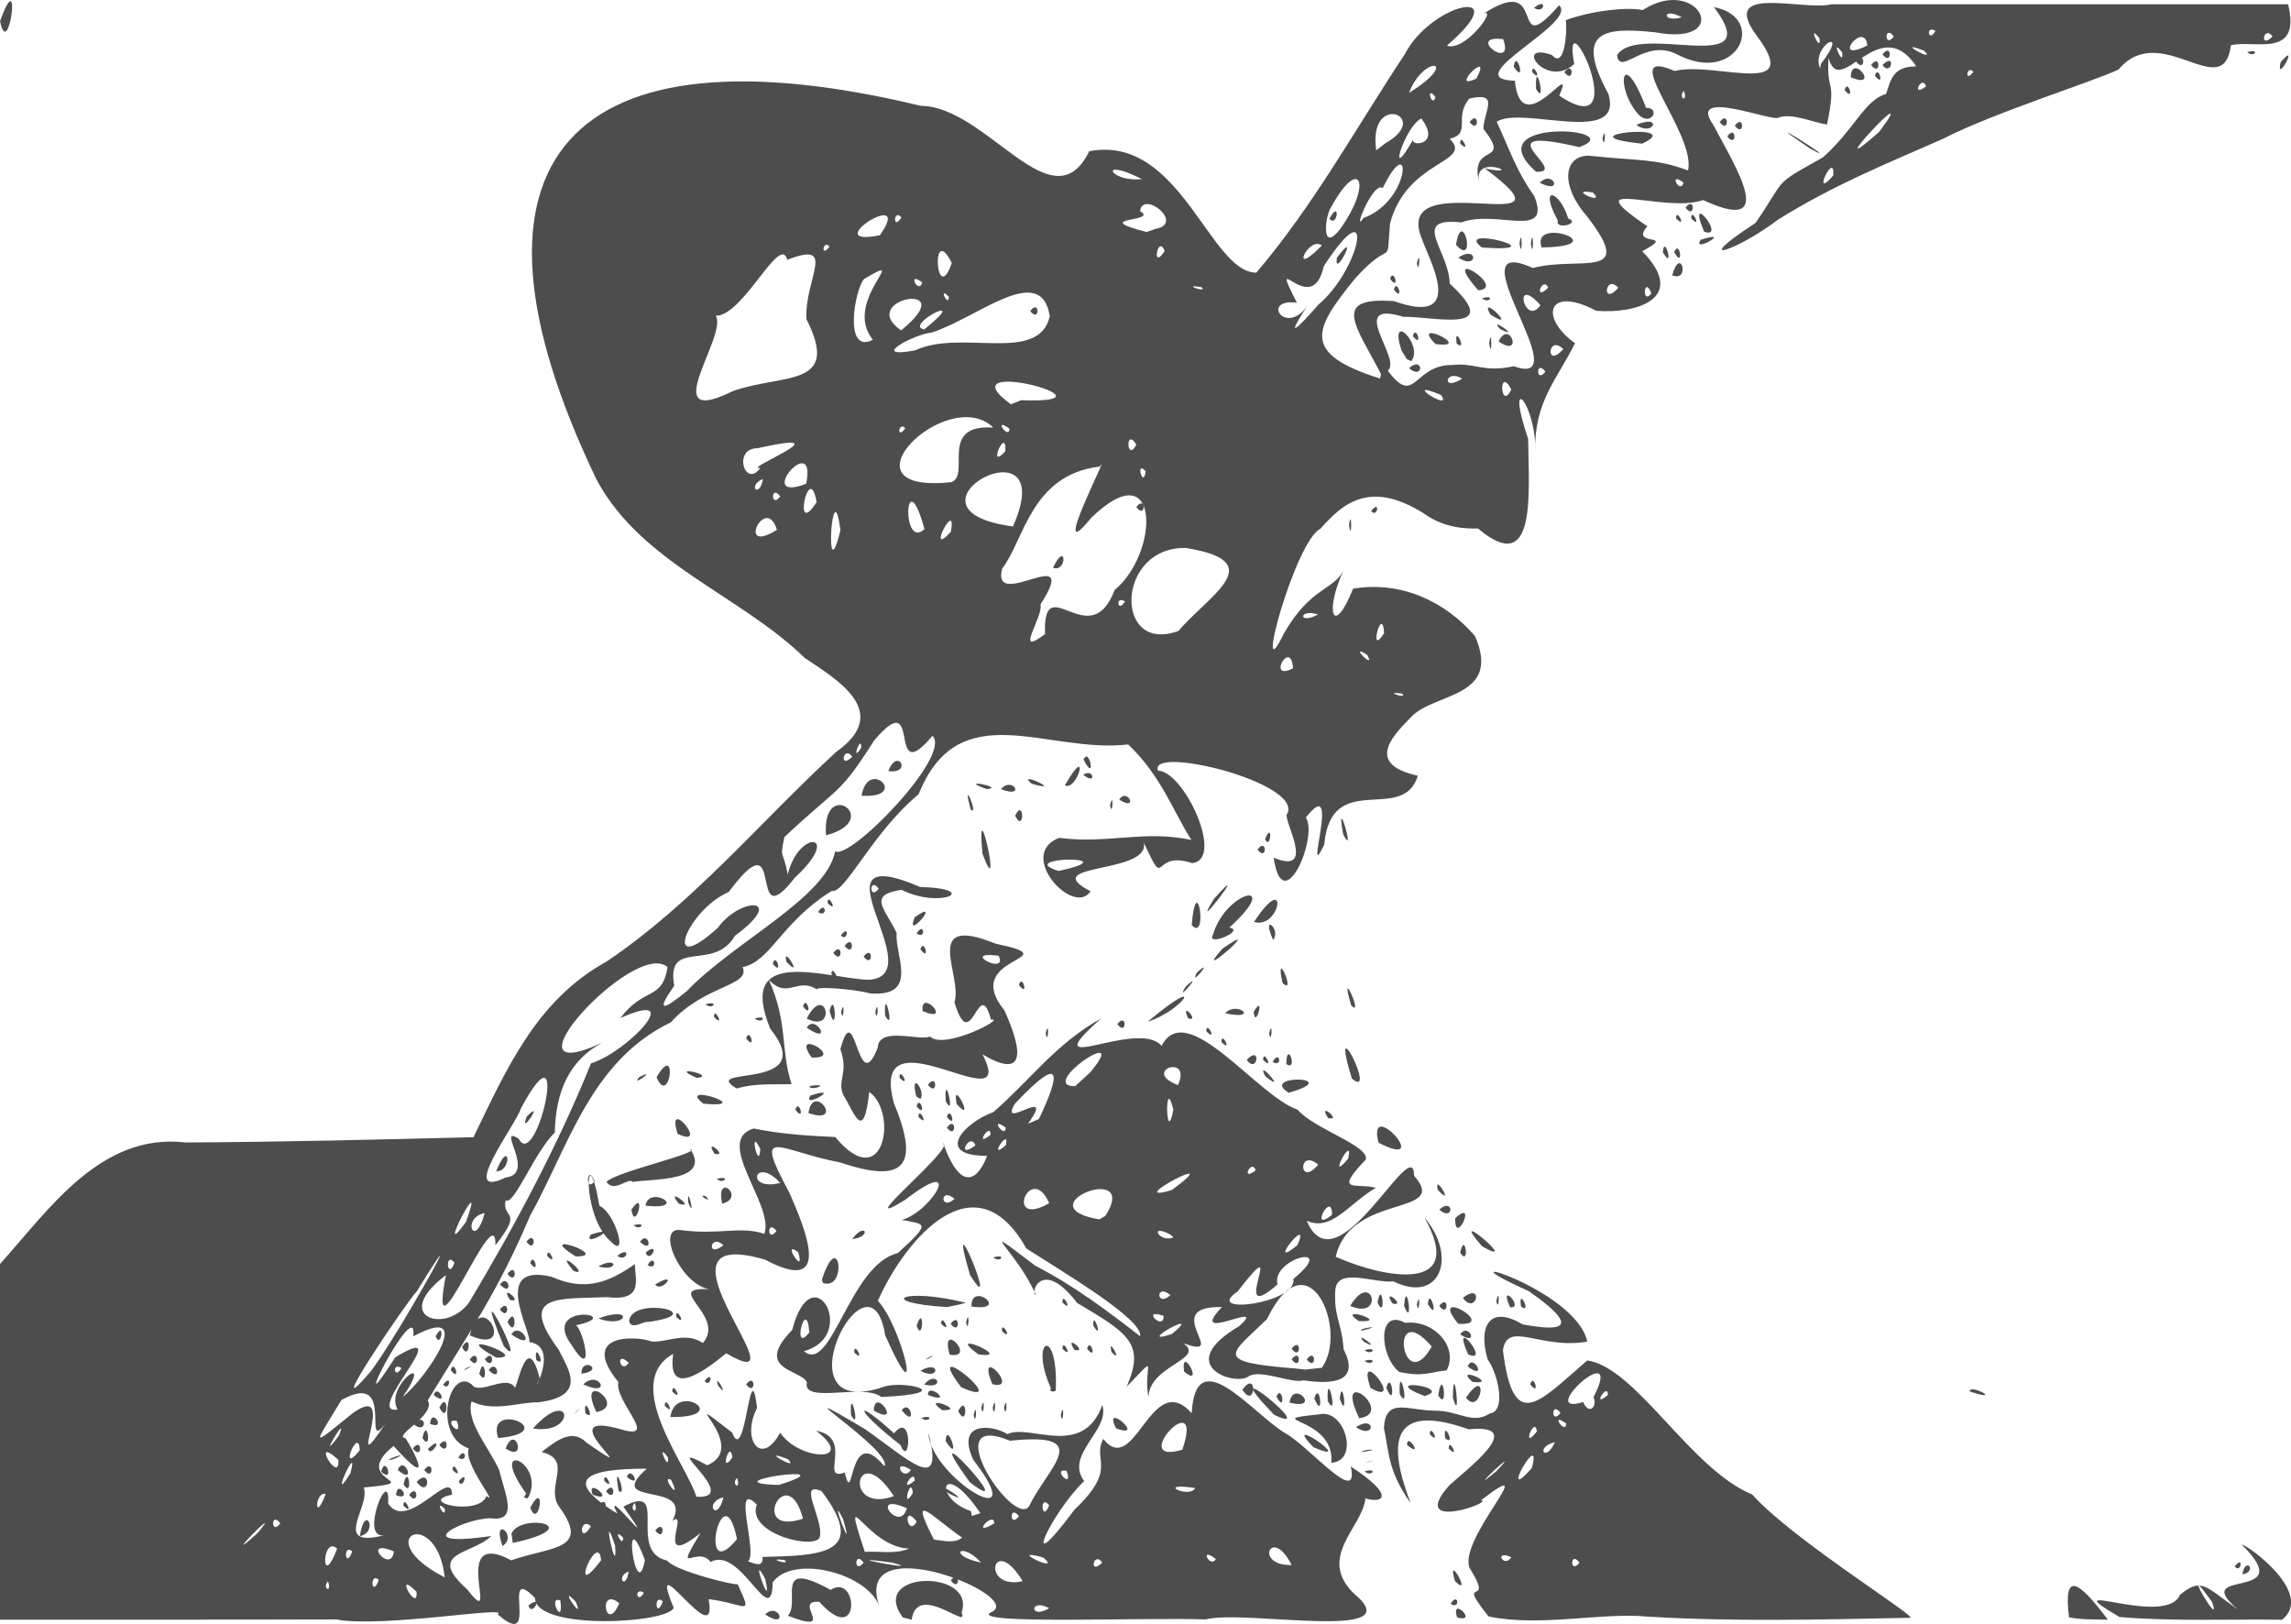 <svg xmlns="http://www.w3.org/2000/svg" viewBox="0 0 1019.4 722.54"><path d="M0 641.49v-79.125c21.67-23.996 44.653-58.442 82.441-54.061 42.755-.202 85.496-1.267 128.23-2.332 14.369-29.506 27.7-60.85 59.212-78.135 39.048-26.375 68.11-61.987 102.15-93.263 25.038-17.707.606-32.092-13.906-41.808-28.978-28.14-72.356-41.904-92.503-79.024-69.196-143.63-11.599-204.15 144.09-166.66 29.575.31 58.572 53.59 74.967 20.21 40.401-7.758 53.658 54.146 74.356 54.01 25.739-30.29 44.307-64.415 66.03-97.175C637.111.9 675.242-6.78 643.787 20.315c8.117 2.935 22.72-17.138 16.354-14.234 29.59-19.249 10.659 22.492 33.593-3.74 8.764 7.98-46.326 32.903-19.695 33.577 2.846 28.607 27.659-11.91 19.781 6.66 34.281 22.923.567-47.664 6.649-14.055-12.576 11.257-27.351-10.172-9.912-4.048 5.695 6.5 6.778-10.171 6.209-15.543 11.91-4.309 27.467-5.906 34.141-4.437 24.773-16.013 41.033 16.415 5.584 9.888-22.69-2.397-36.213-.79-20.79 27.46 6.85 23.497-38.618 4.985-49.722 12.338 6.41 13.954 8.786 21.913 16.718 33.055 7.812 19.665-16.885 5.797-32.476 11.73-23.06-2.49-5.43 12.441-5.159 27.2 24.918 22.971-7.956 14.434-20.645 14.79-25.673-7.81-.408 18.718-6.89 23.98 12.32 16.516 11.282-2.908 28.957-2.542 9.327-1.18 13.786 3.527 27.105.538 30.049 10.943-28.115-60.312 8.472-43.69 20.683-5.498 46.41 5.826 24.095-22.987-11.738-13.365-10.73-26.75.619-27.014 22.967 2.476 29.627 1.152 44.34 6.6 3.689-16.48-32.54-55.792-6.01-44.268 18.04-4.48 58.073 12.717 36.405-15.883-16.745-23 20.606-10.73 33.458-13.777h203.14c5.994 24.652-15.393 15.597-25.448 18.236-3.378 26.48-31.212-11.59-50 10.775-11.02 5.293-56.003 19.383-78.111 30.847-26.514 11.684-48.347 20.382-73.438 35.963-17.37 13.32-40.814 21.634-9.932 1.423 14.046-20.429 7.052-16.38 29.85-29.064 14.117-12.458 18.66-25.637 28.19-28.28 2.183-6.506 3.075-12.286 13.447-12.264-16.51-24.935-33.938 15.304-39.048-3.838-1.014 16.405 3.71 8.333-.657 29.678-6.147-.817-15.687-5.326-21.698-3.024-2.482 1.9-40.85-13.476-28.954 3.125 9.763 18.625 29.496 49.31-4.524 33.504-16.507 6.208-58.33-11.103-24.78 11.692-8.25 9.411 13.747 2.513-2.287 11.094 20.737 21.222-3.144 27.963-20.456 26.493-21.664-11.422-25.465 2.892-9.464 14.423-7.573 15.614-18.32 25.977-17.693 48.254.602-21.203-13.784-37.14-3.157-5.726.287 24.297 3.938 62.132-22.306 39.91-4.267.071-14.58.275-24.158-6.744-24.225-15.143-36.212-4.132-45.97 6.882-11.301 5.4-30.27 75.694-16.188 46.505 11.73-20.473 21.993-19.202 26.415-27.845-8.454 18.2-4.583 30.167 4.323 7.989 21.787-3.654 41.411 6.1 54.251 21.082 11.892 27.415-17.609 25.11-28.123 35.7-6.003 6.465-22.769 20.92 2.694 26.419-6.644 21.857-38.605-3.277-41.668 30.738-9.68 19.836 8.136-33.012-8.171-12.105 5.695 8.65-10.32 45.809-14.313 17.859 19.797 8.205 3.354-17.85 6.068-19.595 6.808-13.94-62.086-30.67-57.51-19.12 11.546.143 29.862 39.69 15.129 41.117-18.51-6.076-11.025 13.53-21.48-9.149 3.068 14.277-48.022 8.968-23.71 21.69-7.383 11.52-33.2-16.187-14.01-23.767 22.36 2.784 37.626-3.604 58.917.919-7.878-12.095-13.144-28.176-28.138-42.488-36.21 4.274-75.222-22.72-93.265 22.19-20.715 17.125-32.748 44.407-38.646 42.986-22.696 14.197-27.027 31.245-39.645 33.913 3.634 8.472-16.9 7.82-31.991 24.58-35.671 17.255-45.331 55.006-62.573 86.047-14.284 33.544-25.891 50.03-45.561 82.116 4.01 6.495-15.996 15.944-9.85 16.86 2.955 4.44 13.895 24.838-5.325 3.447-20.322 16.194 16.426 15.712-13.31 18.471 3.333 8.218-14.999 27.518 9.56 21.111-12.169 3.1 2.339-32.346 1.322-13.986 8.584 13.201 28.38-16.724 28.412-3.917-16.013 3.252 12.058 9.754 15.318.571 5.927 4.698-10.526-14.478-7.865-21.152-16.481-5.792-8.69-36.38 1.24-28.558 3.403 5.252 15.654-4.854 19.374 1.576 2.105-4.988 5.801-24.279 10.981-4.134-5.83 11.144 10.146-14.08-4.68-16.26 1.379-4.036-17.506-35.514 9.984-28.995 15.304 6.825 25.92 2.145 37.022-5.665.028 6.732 4.184 16.7-12.431 14.712-20.797.953-40.295-1.84-21.41 23.448 3.313 7.483 13.873 20.624-9.347 23.353-8.564-.063-19.898 4.444-29.473-.428-2.693 8.929 7.632 20.304 12.253 30.507 2.42 10.373 8.997 23.374-3.9 21.476-12.884.304-37.208 13.4.412 7.93-8.46 8.335-29.475 7.045-10.725 23.714 15.89 20.637-8.963-28.09 19.61-12.902 17.627-6.22 35.466-4.375 21.43-23.657-6.643-8.98 6.61-20.947-7.921-24.53 8.065-6.396 14.068-10.053 20.076-4.117 30.09 20.886-19.9-16.403 16.437-5.637 15.352 4.042-4.235-12.928-2.363-21.411-17.6-21.494 7.595-20.71 14.724-18.017 6.865.57 15.117-4.559 22.863.683 10.964-12.46-19.968-25.726 4.392-23.819-13.087-.011-25.73-27.33-14.731-26.486 17.647 2.421 26.869-1.912 37.694 1.72 4.771-12.55-22.86-41.59-4.715-46.856 13.92 2.883 28.383 3.385 36.258 3.785 21.715 26.099 28.096-10.791 15.144-20.085-2.567 23.626-6.828 8.62-11.475 1.536-3.049-6.733 2.47-9.7-1.38-20.55 6.773-24.89 7.52 23.066 16.644-.727.635-9.446 18.03-2.875 23.297-4.858 6.282 6.128 34.404-8.596 27.09-7.529-5.525-20.668-8.733 17.214-16.255-7.712 3.813-11.74-15.153-39.634 18.297-26.1 34.43 7.206-16.25 5.041 3.922 29.653 9.266 20.544 8.07 30.19-9.753 19.583 16.723 32.142-51.084-21.979-39.462 21.604 11.39 27.278 5.665 36.47-23.664 26.547-27.669-5.19-39.446-17.443-22.94 13.148 8.134 18.215 18.98 45.854-10.635 30.077-57.618-16.967 20.241 63.652-17.329 41.632-19.839 16.472-25.4 13.062-23.609.267-23.197 13.098 6.09 49.422 10.34 63.555 21.113 1.282-18.729-26.907 4.783-14.006 20.292-8.475-17.396-36.37 11.075-14.605 6.12 15.943 7.907-37.342 11.153-10.95-7.27 14.253 1.924 26.508 10.252 11.065 8.463 12.586 34.616 13.545 16.011-.875 17.091 3.193 1.144 22.788 12.708 18.609 4.248 17.107 1.335-22.763 17.67-2.776 4.255-6.964-52.32-42.374-8.848-16.68 19.243 13.31 35.87 30.235 28.43 1.724.846 19.934 47.083 47.329 19.97 12.089-7.984-17.274 8.452-15.747 15.211-11.424 9.59-4.892 33.466 11.144 42.196-12.971 3.664 11.15-16.912 22.026-8.068 33.824-14.99 14.48-29.657 46.74-4.361 12.797 19.657-18.676 7.718-21.747 12.86-31.532 14.152 17.745 21.28-31.604 39.337-11.458 1.796-32.171 26.276-.766 41.077 8.56 11.09 5.87 33.772 33.808 29.714 15.142 20.196 13.22 14.325 16.538 6.52 14.209-1.29 12.862-21.629 26.022-5.203 42.263 26.646 22.003-48.295 6.993-65.956 11.594-25.97-1.009-104.6 2.365-95.707-3.06 17.696-6.757-63.176-39.537-49.107-1.912-4.433-15.33-38.486-24.332-47.76-11.55-.437 22.199-14.266-16.55-27.635-9.052-5.96-7.825-16.885 7.566-4.522-12.836-20.992 16.746-4.676-10.868-12.437-5.533 9.459-18.1-31.007-5.72-11.466-23.13-26.63-.033-38.277 4.62-13.061 19.972-7.679-14.515 20.864 22.574 2.678-3.068 21.162-11.39 1.11 20.014 19.517 23.99 2.996 4.485 30.832 11.356 31.315 10.446 6.918 15.16 4.015 8.78-12.898 6.694 4.636 25.37-28.312-27.057-15.551 3.85-2.574 7.042-61.512 10.224-61.722-4.363-15.912-16.442 2.97 24.412-16.61 7.263 6.104-3.953-51.368 6.193-71.812 2.281-49.875.167-99.751.063-149.63.093V641.49zm249.36 70.643c-5.972-2.72 1.54 12.642 0 0zm26.195 1.171c-9.748-7.877-6.03 14.29 0 0zm191.29 2.214c-8.884-4.75-8.836 5.366 0 0zm-210.74-2.971c-8.718-8.98 4.794 10.739 0 0zm38.84-.052c-4.231-3.889-3.203 8.538 0 0zm-109.63-4.308c-10.699-10.736.873 10.162 0 0zm101.2.435c-4.533-2.825-3.22 5.647 0 0zm-140.55-5.03c-2.935 2.915 1.912 5.841 0 0zm194.57-1.002c-7.728-14.594 3.622 16.889 0 0zm-171.99.385c-4.231-3.888-3.203 8.539 0 0zm111.18-3.779c-5.906 2.157-1.373 8.863 0 0zm175.33 4.32c-13.402-22.086-18.979 4.16 0 0zm-257.17-1.706c-3.642-32.471-34.376-17.664 0 0zm69.588-7.6c-1.189-13.983-15.204 19.922 0 0zm19.467-.096c-10.73-28.777-3.81 21.23 0 0zm-136.93-5.084c-6.834-6.326-7.41 19.54 0 0zm189.31 3.689c24.33-.684 47.937-.539 26.236-29.283-10.848-4.788.748 12.355-.716 19.9-.076 6.841-32.991-.512-28.094-13.906-12.771-13.06 4.168 31.395-6.597 24.719 2.891-.473 9.575 5.17 9.171-1.43zm44.948 2.511c-4.306-5.691-4.306 5.692 0 0zm12.64 0c-29.662-4.023 17.574 4.732 0 0zm39.605 0c-8.855-9.794-15.306-3.21 0 0zm53.931 0c-3.878-5.504-6.143 6.105 0 0zm84.267 1.09c-8.907-17.839-17.089.432 0 0zm-399.45-6.048c-14.974-6.382-1.294 10.545 0 0zm173.93 3.874c-9.422-1.37 2.898 2.72 0 0zm115.05-1.155c-17.596-4.92 9.002 7.82 0 0zm76.763.653c-7.765-6.021-2.504 4.486 0 0zm-384.26-3.36c-4.231-3.889-3.203 8.538 0 0zm116.95-2.59c-6.65-20.066 1.258 16.702 0 0zm54.23-2.914c-6.348-31.42-17.94 21.956 0 0zm76.569 4.211c-19.134-.519-30.71-32.098-19.69 1.48 6.483-.449 13.612 1.17 19.69-1.48zm-289.94-6.85c13.363-15.984-19.23 17.322 0 0zm162.7 1.984c-5.174-5.286.074 5.335 0 0zm150.84 0c-13.478-9.308-24.288-21.941-12.509.886 3.866.35 9.112 1.917 12.509-.886zm-165.16-5.062c-5.214-4.77-5.466 9.023 0 0zm112.23-3.083c-7.37-14.908 5.883 20.32 0 0zm-250.43 1.798c-4.306-5.691-4.306 5.692 0 0zm283.14-.793c-6.62-8.624-3.993 7.476 0 0zm34.549.793c-.115-6.013-11.158 6.632 0 0zm-85.132-2.089c-7.106-26.942-24.698 8.319 0 0zm46.201-4.63c-17.381-7.74-3.066 11.544 0 0zm49.886 3.546c-4.306-5.691-4.306 5.692 0 0zm-17.15-1.38c-17.208-25.34-21.579-6.748-4.197-.884l.44 2.147 3.757-1.263zm-14.16-8.83c-7.76-7.342 12.847 6.577 0 0zm-224.05 7.039c-5.174-5.285.074 5.335 0 0zm84.442-2.743c-2.935 2.914 1.912 5.84 0 0zm39.43-2.514c-9.132 2.39-2.7 11.699 0 0zm135.98 4.067c8.15-17.19 29.776-33.305-8.456-29.212-33.068-13.728 1.342 38.904 8.456 29.212zm8.96-.49c-4.479-5.613-3.325 8.5 0 0zm-321.9-5.063c-4.877-1.391-5.331 14.052 0 0zm252.8.975c-17.148-26.43-23.042 8.374 0 0zm8.427-1.371c-.672-8.701-5.378 8.935 0 0zm-107.58-5.92c-5.185-2.354 5.526 11.332 0 0zm47.857 2.32c33.455-10.284-32.894-1.002 0 0zm185.38 1.369c-18.355-2.788-2.572 4.962 0 0zm-203.85-4.48c-2.935 2.915 1.912 5.842 0 0zm-172.08-2.015c4.458-16.336-10.492 16.6 0 0zm251.11 3.173c.141-6.079-7.707 6.402 0 0zm67.589-4.33c-7.027-1.43 3.3 9.008 0 0zm-69.274-.43c-8.75-5.65-3.701 5.746 0 0zm-254.75-4.45c-12.911-11.798.777 11.615 0 0zm146.65-1.12c-5.755-7.812.906 7.545 0 0zm28.651 0c-1.058-8.74-5.872 8.604 0 0zm24.671.793c-14.313-5.556 6.173 6.053 0 0zm-190.44-3.967c-.475-11.5-9.832 12.23 0 0zm366.01-.246c10.187-30.35-25.174 7.554 0 0zm-354.53-11.65c-11.051 14.3 5.087-24.19-19.657-10.449-12.099 20.147-14.722 21.89 4.782 6.05 21.94-16.002-4.744 33.533 14.875 4.4zm-20.761 5.37c4.783-11.7-10.796 14.698 0 0zm52.44-6.515c-7.027-1.43 3.3 9.008 0 0zm-26.298-5.057c-6.298-10.228 17.254-27.41 2.195-5.553 10.725-8.55 33.455-42.412 4.737-27.031 2.264-20.13-31.96 47.069-8.034 9.354 29.173-17.637-14.956 25.702 1.102 23.23zm16.853-32.563c4.34-8.034 2.568 6.093 0 0zm-29.3 16.109c10.845-13.395 49.41-82.412 20.946-36.13-3.974 3.874-43.797 62.695-20.946 36.13zm14.132-2.018c-4.533-2.825-3.22 5.648 0 0zm101.12-2.286c-6.143-6.105-3.878 5.504 0 0zm-70.845-27.206c20.379-34.11 39.44-69.884 54.063-106.06 16.447-5.096 42.821-33.542 13.066-20.152 10.627-14.104 18.561-7.544 20.99-22.66-14.559-13.04-77.232 55.895-29.072 33.613-14.009 7.561-20.707 20.726-21.1 39.961-9.135 8.868-18.383 33.064-21.85 30.091-1.949 8.703 8.357 3.801-4.57 20.06.616-23.305-30.627 57.784-22.045 13.311-24.88 18.816.4 26.631 10.518 11.84zm-6.67-17.31c-4.48-5.613-3.325 8.501 0 0zm152.91-4.755c-7.948-6.084 3.508 11.637 0 0zm-33.256-3.084c-5.981-5.52-7.812 6.16 0 0zm-114.59-10.31c10.055-27.152-14.889 20.637 0 0zm8.35-3.963c-10.548 2.025-4.497 16.755 0 0zm129.85 7.932c-4.306-5.691-4.306 5.692 0 0zm-120.5-23.798c13.915-1.616-4.75-23.79 5.79-17.26 7.93 15.276 23.688-55.56 1.046-13.602-2.313 7.51-28.41 41.247-6.836 30.862zm-4.214-2.756c6.11-15.349 7.137.295 0 0zm13.56-24.351c8.641-8.655-3.73 9.787 0 0zm112.84 29.528c-11.479-12.45-15.965 3.985 0 0zm-8.89-15.113c-5.43-10.996-.552 10.764 0 0zm-32.726-70.205c20.723-21.763 62.286-41.694 66-62.212 6.763 4.057 52.23-42.873 43.333-51.387-20.84 24.692-3.99-23.786-25.943 2.044-15.694 24.683-14.958 19.593-39.935 42.972-2.116 10.161-.787 4.869 1.49 16.624 4.887-20.32 24.683-18.4 3.194 1.411-21.86 28.19-3.297-28.725-29.386 6.333-19.358 8.714-29.927 38.732-4.945 16.054 10.234-14.127 31.089-13.665 7.584 3.54-9.276 16.282-30.75.784-26.965 22.223-8.196 11.655-5.293 11.26 5.574 2.399zm61.967-69.337c-2.06-26.499 25.998-6.926 0 0zm15.82-17.622c2.97-17.351 21.65 1.363 0 0zm11.911-10.933c4.114-10.979 10.918 1.38 0 0zm49.075 82.143c-17.876-2.432 4.392 9.177 0 0zm26.67-37.728c32.74-7.101-20.654-6.384 0 0zm-91.806-50.839c-3.878-5.504-6.143 6.105 0 0zm4.014-4.049c.14-6.678-5 7.911 0 0zm240.68-24.006c-9.422-1.37 2.898 2.72 0 0zm-48.559-11.288c-.944-13.617-12.006 6.234 0 0zm33.041-5.912c-8.999-5.915 3.977 7.4 0 0zm-143.39-9.313c-1.095-29.933 19.931 9.563 30.952-19.588 20.125-16.67 20.464-62.19-10.485-32.03-19.719 24.273 9.733-32.282 3.89-22.906-30.643 3.601-33.617 32.733-43.442 45.41-5.014 19.858 35.614-13.007 17.07 15.908 1.354 5.63-12.264 24.036 2.014 13.206zm3.538-29.518c6.047-12.652 6.371 2.387 0 0zm37.077-26.971c4.306-5.692 4.306 5.691 0 0zm18.765 55.102c13.22-15.734 41.34-30.821 3.318-36.898-31.216-.793-32.297 47.539-3.318 36.898zm91.484.993c-.755-13.544-7.29 11.557 0 0zm-29.353-8.35c-8.912-2.723-8.893 4.886 0 0zm-85.952-5.796c-4.534-2.825-3.22 5.648 0 0zm-126.61-31.63c-3.667-28.467-7.224 29.515 0 0zm-28.264-.21c-4.886-16.258-18.613 11.739 0 0zm65.68-.343c-8.838-31.83-10.452 9.898 0 0zm11.738 1.21c2.837-15.726-11.491 12.583 0 0zm27.61-2.356c22.288-50.138-57.238-7.668 0 0zm-87.358-10.815c-3.264-19.456-11.033 17.202 0 0zm-16.17-2.558c-4.305-5.692-4.305 5.691 0 0zm-7.692-7.771c-7.24 3.084-1.55 8.973 0 0zm19.22 2.143c4.843-24.444-23.81 9.107 0 0zm64.65-.718c8.7-3.41-5.975-25.84 18.599-24.297-20.351-19.61-70.981 29.952-18.6 24.297zm86.386-4.87c-4.77-5.276-.964 8.331 0 0zm-171.42-1.477c-8.903.999 39.225-17.737-1.255-8.763-11.323.085-5.491 18.227 1.255 8.763zm162.2-5.949c-7.877 4.836-2.48 1.306 0 0zm-53.203-1.417c.716-11.887-8.532 9.188 0 0zm58.285-2.946c-4.903-8.214-4.42 8.275 0 0zm-102.81-7.233c-2.79-3.545-4.214 5.433 0 0zm46.347.094c-7.75-5.642-.11 5.419 0 0zm5.245-12.646c48.417 1.703-35.267-20.624-4.609 1.8l4.609-1.8zm-128.44-4.013c22.288-8.03 48.464-1.233 32.88-32.046-.998-17.99 14.032-35.209-8.536-26.435-3.137-11.993-19.779 25.327-31.843 24.877 5.683 8.702-27.229 50.764 7.498 33.605zm315.22 1.637c-18.853-7.757 5.866 8.377 0 0zm31.278-2.43c-5.841-11.111-4.897 10.281 0 0zm-21.909-4.76c-7.284-4.805-9.66 6.117 0 0zm-36.012-1.983c-11.151-21.577-22.645-34.656 5.81-32.524 33.11 11.744 14.778-19.974 12.492-27.347-14.908-34.937 74.112 2.485 27.822-31.726 20.022 4.204-7.227-8.18-2.142 7.698-5.895-20.56 14.937-8.114 1.5-25.351.533-8.707 7.3-16.39-6.208-13.432-7.203 8.565 1.238 15.385-8.739 17.905 10.852 10.785-19.168 9.171-26.588 37.82-1.698 21.044 1.641 5.231-15.676 24.518-17.734 22.025-24.619 33.013 11.225 44.322l.504-1.882zm5.676-37.68c1.528-5.472 4.628 5.923 0 0zm-1.685-4.76c1.527-5.472 4.627 5.923 0 0zm11.93-7.007c1.71-7.22 1.084 6.115 0 0zm19.248-53.28c-.074-5.336 5.174 5.285 0 0zm4.213-9.52c4.306-5.692 4.306 5.692 0 0zm33.707 111.06c-4.306-5.692-4.306 5.692 0 0zm7.97-10.014c-6.94-6.892-8.172 9.218 0 0zm-288.41.543c20.758-9.614 54.912 6.207 59.925-15.135-3.814-24.655-32.28.793-52.625 7.248-7.65.603-28.562 11.916-7.3 7.888zm51.233-17.5c4.306-5.691 4.306 5.692 0 0zm-70.026 12.822c-13.918-17.248 17.956-39.996-3.89-27.082-4.125 4.35-9.38 33.862 3.89 27.082zm12.557-4.195c28.132-22.764-20.43-14.198 0 0zm10.28-.426c22.373-17.904-9.65-1.822 0 0zm175.35-10.964c19.04-15.998 25.833-53.04 2.45-17.18-5.34 24.308-25.419-10.039-11.982 16.225-16.696-1.925-4.42 15.907 5.255.51-11.536 17.51-4.598 10.612 4.277.445zm8.298-20.947c10.946-14.52-1.667 10.462 0 0zm90.566 21.135c-12.696-14.246-7.004 10.011 0 0zm-263.26-3.771c-5.174-5.286.073 5.335 0 0zm312.63-1.493c-3.325-8.501-4.48 5.613 0 0zm-45.925-2.508c-2.46-5.628-6.922 6.657 0 0zm31.179.013c-5.918-6.492-7.564 8.66 0 0zm-185.49-.269c-9.864-1.592 3.433 2.936 0 0zm-124.2-2.06c-7.041-5.489-1.689 5.586 0 0zm13.128-8.695c-9.505-18.91-7.05 20.378 0 0zm164.67-7.817c-6.058-4.412-14.9 15.436 0 0zm-69.941 2.498c-2.993-7.83-6.118 9.245 0 0zm-149.15-1.945c-2.79-3.545-4.214 5.433 0 0zm22.403-5.063c15.976-22.593-28.682 5.654 0 0zm205.13-3.173c14.705-21.01 7.807-32.544-5.067-7.969-2.097 4.918-3.376 19.151 5.067 7.97zm-5.067-4.176c4.945-9.186 3.63 4.228 0 0zm-77.525 4.549c13.498-2.402-5.433-17.54-6.789-7.933 8.913 4.992-23.469 2.485 2.95 9.278l3.839-1.345zm-112.92-5.14c-3.544-4.208-4.016 6.307 0 0zm205.61.226c21.377-7.716 21.685-40.174 8.538-13.282-4.244-3.322-13.894 21.181-8.538 13.282zm102.05-11.3c-12.473-2.264 6.482 6.343 0 0zm40.358-4.395c-7.041-5.489-1.689 5.586 0 0zm-241-1.587c-19.994-10.15-14.388 1.52 0 0zm307.57-1.586c.996-11.891-10.288 11.983 0 0zm-187-15.87c-.811 3.04 12.665 2.273 3.716-9.5-7.396 3.476-15.765 30.8-3.716 9.5zm-12.176 1.454c21.066-11.89-8.044-23.22-4.15 3.201l4.15-3.201zm219.64-5.024c20.748-27.74-29.59 26.271 0 0zm-197.43-15.469c-4.628-5.922-1.528 5.472 0 0zm110.56-2.743c-2.935 2.914 1.911 5.84 0 0zm-122.36.892c23.499-14.652 6.677-17.398 0 0zm230.05-2.909c-1.689-5.586-7.041 5.49 0 0zm-200.05-3.49c7.705-14.464-12.98 6.2 0 0zm221.12-2.95c-2.79-3.544-4.214 5.433 0 0zm-67.875-3.476c13.637-17.688-4.639-8.2-.316 1.937l.316-1.937zm-141.33-11.09c-17.33-2.05 5.384 14.797 0 0zm150.84 5.945c-5.756-7.811.906 7.546 0 0zm36.468-.793c-14.313-5.556 6.172 6.053 0 0zm-25.26-2.356c-1.228-11.663-16.848 8.487 0 0zm-21.32-3.197c-5.88-7.59 1.035 7.51 0 0zm33.097-.793c-4.306-5.692-4.306 5.692 0 0zm168.53 0c-3.879-5.504-6.144 6.105 0 0zm-149.99-2.473c-4.534-2.826-3.22 5.647 0 0zM748.279 7.69c-8.893-4.887-8.912 2.723 0 0zm-407.82 710.62c6.197-5.95 10.632 7.065 0 0zm10.112.574c5.87-6.288-6.863-25.706 19.03-11.52 12.298-7.887 13.668 26.182-5.035 5.343-12.558-1.003 8.871 14.986-13.995 6.176zm51.107.712c-15.414-20.882 32.91-21.65 26.18-2.018 3.828 8.112-19.814-13.964-22.185 3.062l-3.995-1.044zm246.63-.016c-2.95-9.936 9.905 2.945 0 0zm14.044-.406c-15.5-19.304 3.332-2.76-8.435-21.531-5.327-12.924 33.609-52.031 5.064-30.154 6.253.673-32.706 14.516-14.202-6.522 7.27-6.814 35.503-27.708 8.783-25.02-34.618-12.296-36.344 5.735-25.87 32.84-10.148-14.472-9.394-21.536-11.92-33.465.82-13.704 10.214-7.9 22.132-7.713 11.648-.012 17.132 6.406 25.042 1.24 7.226-.858 3.845-17.28-1.015-24.052-4.196-14.148.495-24.624 15.59-15.538 9.375 1.594 31.891 5.565 2.651-14.857-45.03-20.228 21.17-1.203 26.102 22.516-20.822 3.64-35.53-9.652-37.534 3.826 4.642 37.374 15.919 23.152 37.525 4.532 21.776 3.167 45.916 48.38 73.416 59.67 17.973 20.225 76.09 55.98 70.012 54.846-38.824.77-77.8 1.815-116.56-.525-20.396-2.002-48.065 4.747-70.784-.095zm40.448-23.92c-4.306-5.692-4.306 5.691 0 0zm-30.336-2.474c-8.174-3.42-3.083 5.278 0 0zm-6.614-38.253c13.699-14.539-16.516 13.833 0 0zm15.763-1.367c4.952-18.76-15.706 17.785 0 0zm10.283-11.536c-9.118 2.245-4.227 9.474 0 0zm-8.021-4.775c-1.074-7.427-7.246 9.346 0 0zm13.026-3.47c-7.75-5.643-.11 5.419 0 0zm-2.528-4.76c-4.306-5.692-4.306 5.691 0 0zm14.675-7.003c14.34-27.995-26.657 8.927-4.585 2.206 2.342 5.765 6.432 2.391 4.585-2.206zm6.39-.93c.142-6.078-7.707 6.402 0 0zm205.19 98.901c-2.458-20.046 3.458-17.38 17.276 1.036-5.771-.14-11.564.077-17.275-1.036zm22.472-.14c-31.48-18.477 20.559 5.144 26.908-9.885 9.712-7.934 11.156-3.69 25.808 6.556-22.756-19.217 28.166-2.816 1.558-29.008 3.334.717 32.512 21.884 18.096 33.528-24.11-.276-48.343.793-72.37-1.19zm41.2-6.653c-15.913-22.396 4.916 13.924 0 0zm-749.18 1.498c7.041-5.489 1.688 5.586 0 0zm410.38-.7c3.22-5.647 4.533 2.825 0 0zm1.896-10.145c-4.09-13.893 8.263 8.233 0 0zm-224.36-.26c4.306-5.692 4.306 5.69 0 0zm574.72-2.714c1.499-8.422 6.85-1.077 0 0zm-3.396-3.539c4.214-5.433 2.79 3.545 0 0zm-770.76-9.084c-5.041-13.931 7.214-4.84 0 0zm3.986-5.578c4.282-9.411 34.9-3.228.57 4.228l-.57-4.228zm-67.467 1.186c2.216-15.082 8.621-1.725 0 0zm131.46-2.483c4.306-5.692 4.306 5.692 0 0zm-55.616-10.22c7.268-13.5 3.857 10.592 0 0zm-56.46-.886c-.073-5.335 5.175 5.285 0 0zm86.796 0c4.306-5.692 4.306 5.692 0 0zm-90.076-4.624c.539-7.764 7.618 3.018 0 0zm5.81-.135c4.305-5.692 4.305 5.691 0 0zm52.073-.6c-18.056-25.224 9.552-13.825.708 2.186l-1.683-.456.975-1.73zm29.612.52c-3.281-8.52 11.305 4.14 0 0zm5.951-1.507c4.306-5.692 4.306 5.692 0 0zm5.577-.346c-2.835-15.862 4.392 4.269 0 0zm-95.67-2.717c2.158-10.284 4.354 6.787 0 0zm5.827-1.073c6.495-7.136 5.986 7.81 0 0zm119.66.963c1.528-5.472 4.628 5.922 0 0zm126.4-.942c-26.284-36.448 24.438 18.794 0 0zm-227.31-.446c5.026-5.747 1.39 4.717 0 0zm64.675-.198c-.073-5.335 5.174 5.285 0 0zm10.112-1.587c1.688-5.586 7.041 5.489 0 0zm-109.32-2.389c1.875-7.96 6.033 5.64 0 0zm7.355-.784c2.925-7.063 8.641 7.415 0 0zm11.797 0c4.306-5.691 4.306 5.692 0 0zm12.64 0c-.074-5.335 5.174 5.285 0 0zm405.78.628c6.204-1.8 3.096 2.763 0 0zm-14.791-3.815c1.83-20.844-33.248-18.66-5.335-21.55 11.42-2.632 17.994 20.776 5.335 21.55zm15.177.015c6.077-1.689 1.921-.954 0 0zm-434.74-1.478c11.14-4.725 1.691 1.137 0 0zm31.107-.809c3.22-5.647 4.533 2.825 0 0zm380.46-4.667c-15.574-16.024 20.82 8.998 0 0zm21.489 2.194c10.652-1.583.176-1.318 0 0zm-422.18-1.587c4.306-5.692 4.306 5.692 0 0zm6.741.094c7.882-7.152 1.14 4.6 0 0zm34.542-.105c4.29-11.558 9.81 6.588 0 0zm175.66-1.576c-20.637-16.073-21.171-21.87-2.832-5.196 8.507-10.505 7.279 16.239 2.832 5.196zm243.99 1.587c-.074-5.335 5.174 5.285 0 0zm-449.15-1.58c4.306-5.692 4.306 5.692 0 0zm225.32-1.677c.254-9.962 7.392 11.208 0 0zm205.28 1.677c-.141-6.079 7.707 6.402 0 0zm-20.645-1.14c3.93-5.19 1.832-2.6 0 0zm-417.47-1.924c2.158-10.284 4.353 6.788 0 0zm33.699-.013c-5.741-17.352 28.984-2.643 0 0zm421.41.115c-1.423-9.3 5.125 4.051 0 0zm-6.881-1.798c-.074-5.335 5.174 5.285 0 0zm-399.06-2.562c17.095-19.235 19.923 3.003 0 0zm259.45-.083c-6.4-12.637 14.119 5.244 0 0zm106.74-.528c8.836-5.846 8.836 5.846 0 0zm-419.65-1.587c6.578-5.796 6.578 5.796 0 0zm7.673.135c.54-7.764 7.618 3.019 0 0zm64.094-4.329c4.572-4.183 1.24-1.749 0 0zm42.835 1.285c2.089-16.056 28.384.334 0 0zm80.385-.888c-.874-14.959 4.723 8.613 0 0zm31.303 1.252c6.204-1.8 3.096 2.763 0 0zm23.27-1.29c1.71-7.22 1.085 6.115 0 0zm38.764 0c1.71-7.22 1.084 6.115 0 0zm94.855-.131c-29.476-30.783 22.414 10.808 0 0zm37.942 1.586c-11.992-24.77 16.59-2.375 0 0zm-344.3-2.167c-1.423-9.3 5.125 4.051 0 0zm4.857-.578c-9.259-19.625 14.382-2.701 0 0zm135.86-.824c3.985-5.377 6.856 8.633 0 0zm25.147.396c4.179-8.36 4.179 8.36 0 0zm-230.86-1.6c4.179-8.36 4.179 8.36 0 0zm193.3 1.365c.281-11.049 12.98 7.52 0 0zm30.431-.187c-10.328-7.443 11.841.478 0 0zm17.408-1.046c1.71-7.22 1.084 6.115 0 0zm5.056 0c1.71-7.22 1.084 6.115 0 0zm5.056 0c1.71-7.22 1.084 6.115 0 0zm-150.97-.925c-.073-5.335 5.174 5.285 0 0zm278-1.398c1.62-10.722 14.63 3.765 0 0zm11.035-1.869c2.49-8.577 4.387 10.66 0 0zm5.952 1.215c-.654-15.91 5.085 8.853 0 0zm5.357-1.121c1.195-11.043 3.846 11.048 0 0zm50.331-.47c.22-18.859 3.91 13.82 0 0zm5.828.073c10.442-15.208 6.66 8.643 0 0zm-260.17-.318c-7.615-6.29-35.355 3.388-33.082-6.542-2.462-5.696-24-5.47-6.545-23.302 9.078-34.566 29.84 2.824 5.233 9.44 12.162 10.617 20.33-38.58 41.732-43.605 15.431-13.996 12.113-12.682 1.832-14.789 13.664-3.886 28.17-29.553 1.482-8.937-25.79 15.893 22.515-23.183 16.89-25.152 8.488 23.482 16.066 14.955 19.527 5.604-23.944-.04-10.013-14.86 2.782-19.445 16.767-14.571 27.733-30.408 48.054-41.736-31.52 27.868 16.198-.286 26.821 12.224 11.218-21.53 42.208 22.06 60.576 28.446 7.014 8.394 32.368 16.19 30.255 22.212-14.787 15.39-3.861 10.17 4.49 12.512-12.266 7.227-19.648 19.63-30.709 14.659 13.343 31.796 47.654-40.534 47.751-20.03 16.22 18.34-28.372 7.286-34.864 36.076 22.227 9.795 58.433 16.237 39.47-17.472 14.946 17.634 6.85 38.554-13.794 28.403-8.977.84-24.655-6.334-25.849 3.587-.826 12.245 2.902 14.722 3.663 26.626 8.744 16.893-9.813 14.98-17.868 13.798-5.427 1.67-19.697-5.538-24.882-1.452-6.805 3.753-32.626-5.57-3.798-22.586 14.302-12.627-24.157 8.772-7.575-8.54-28.521-.721 4.453 24.126-17.245 16.036 10.333 7.275-15.319 9.767-15.446 24.241-2.608-14.479 5.292-20.25-9.721-4.841 8.443-19.279.621-23.828-22.047-37.299-15.717-20.63-21.241-4.036-18.28-3.364-8.041-19.152-29.222-35.163-.355-13.194 16.844 8.59 32.347 20.244 46.684 31.372 1.516-7.465-35.288-29.145-50.645-39.045-22.734-40.747-53.781-4.34-66.053 23.317 10.604 11.115 21.025 55.134 3.284 15.415-6.883-43.494-49.71 40.33.189 22.533 9.315-2.374 32.215 3.27-1.956 4.83zm196.02-12.998c12.054-16.414-5.97-59.633-24.44-21.606-16.123 15.732-24.705 18.969 12.566 21.904l4.557.498 7.316-.796zm-13.426-3.74c4.306-5.69 4.306 5.692 0 0zm6.741 0c4.306-5.69 4.306 5.692 0 0zm-6.741-4.759c4.306-5.692 4.306 5.692 0 0zm-214.6-7.246c-1.297-17.116-8.189 10.565 0 0zm161.44.645c15.272-12.673-18.233 6.219 0 0zm-3.797-7.995c-10.557-3.768.22 7.152 0 0zm57.7-16.417c20.563-16.798-10.018-9.167-7.016 2.404-22.969 20.31 6.099-27.77-17.748 3.157-16.152 10.873 27.065 5.175 24.765-5.561zm-54.666 7.215c-6.579-5.796-6.579 5.795 0 0zm56.468-22.221c6.713-15.01-14.864 12.057 0 0zm-56.468-4.75c-9.95-5.255-4.853 3.902 1.314 1.242l-1.314-1.242zm-28.988-8.25c15.98-24.81-36.708-4.308-2.69 1.493l2.69-1.493zm100.88-.545c.109-11.462-10.582 8.661 0 0zm-125.82-5.167c-8.39-18.98-20.517 11.637 0 0zm-42.133-1.904c-6.579-5.796-6.579 5.796 0 0zm96.673-3.966c26.486-19.381-23.474 7.052 0 0zm37.31-8.726c-1.689-5.586-7.042 5.489 0 0zm27.808-2.565c-9.04-7.64-8.732 10.517 0 0zm13.323-2.591c2.868-12.303-10.08 11.928 0 0zm-165.85-5.95c-2.283-6.423-9.113 6.75 0 0zm13.552-.105c2.087-8.685-8.683 7.633 0 0zm-6.81-4.654c.14-6.079-7.708 6.402 0 0zm6.74-3.173c-7.75-5.642-.109 5.419 0 0zm14.776-3.816c9.221-19.257 11.311-30.222-10.686-6.776-7.544 12.677 18.698-9.101 5.857 8.874l4.829-2.098zm59.83-4.1c-3.99-17.054-3.342 17.495 0 0zm-36.925-16.74c18.908-22.596-24.258 6.504-6.752 6.22l6.752-6.22zm38.98 5.728c6.528-14.255-16.719-6.342 0 0zm43.82 138.64c2.567-6.093 4.34 8.033 0 0zm65.882-.27c-21.973-8.614 13.853-3.926 0 0zm6.15-.247c1.824-14.013 4.645 7.746 0 0zm-447.01-.18c1.688-5.586 7.04 5.488 0 0zm219.94 0c-.428-6.168 12.264 4.531 0 0zm209.88-.465c-.654-15.911 5.084 8.853 0 0zm-323.64-1.122c-.074-5.335 5.173 5.285 0 0zm128.51-1.922c-18.997-25.108 24.784 11.126 0 0zm125.14 1.129c6.806-9.59 5.957 9.265 0 0zm57.01-.803c-6.905-20.252 16.061 9.026 0 0zm7.032-.084c2.488-8.577 4.387 10.659 0 0zm259.54 1.608c.384-3.6 15.512 5.201 0 0zm-556.89-2.636c-2.109-6.944 5.852 7.417 0 0zm148.13 1.231c-10.013-21.955 3.332-28.52 2.151.86-.489 1.19-3.376.553-2.151-.86zm-270.44-1.61c4.214-5.433 2.79 3.545 0 0zm62.357-.094c6.92-6.862 13.346 6.21 0 0zm72.469 0c4.306-5.691 4.306 5.692 0 0zm79.21.022c5.74-6.782 9.558 2.576 0 0zm30.337-.122c-7.716-18.472 12.822 3.258 0 0zm239.32.1c1.528-5.472 4.628 5.923 0 0zm-367.4-1.492c4.214-5.433 2.79 3.544 0 0zm341.7.399c-8.87-7.931 12.69 1.503 0 0zm-441.91-3.557c2.157-10.284 4.353 6.788 0 0zm45.432-.11c-.221-7.907 11.119-1.464 0 0zm268.15-.922c-1.658-12.79 9.45 7.756 0 0zm95.643.112c-8.86-7.392-9.59-28.62 2.717-21.797 12.85-1.593 23.95 10.922 18.46 21.144-6.82.524-9.968 3.13-21.177.653zm14.566-11.273c-19.533-22.65-13.331 23.585 0 0zm-436.5 10.498c1.528-5.473 4.628 5.922 0 0zm5.915.026c6.528-2.919.147-1.072 0 0zm10.938-.026c3.879-5.504 6.144 6.105 0 0zm192.13.337c8.837-5.366 8.884 4.751 0 0zm243.53-1.924c2.283-6.423 9.113 6.75 0 0zm-444.09-3.173c4.306-5.692 4.306 5.692 0 0zm6.742 0c4.306-5.692 4.306 5.692 0 0zm5.056-.793c-23.676-13.49 16.24.219 0 0zm17.836 1.006c-1.424-9.3 5.125 4.05 0 0zm173.47-.187c6.528-2.918.146-1.071 0 0zm195.1.602c6.204-1.8 3.096 2.763 0 0zm-352.7-6.79c-14.62-19.588 25.287-13.955 1.791-9.04 3.288 2.01 8.577 25.54-1.791 9.04zm168.08 4.049c-4.654-16.066 12.44 2.177 0 0zm12.69-.166c-16.124-11.915 17.08 2.549 0 0zm218.01.032c-8.37-18.724 10.719 4.704 0 0zm-273.2-.926c-.074-5.335 5.174 5.285 0 0zm114.53-.106c-2.06-7.957 5.485 6.043 0 0zm-288.97-2.274c4.559-7.315 3.138 7.148 0 0zm18.528-.396c-16.704-40.621 11.93 14.003 0 0zm248.6 1.19c-.074-5.335 5.174 5.285 0 0zm5.337.528c-5.176-7.934 6.67 1.62 0 0zm5.617-.529c1.528-5.472 4.628 5.923 0 0zm123.49.628c6.205-1.799 3.096 2.764 0 0zm-.456-3.8c-4.827-5.739 9.368 5.196 0 0zm-397.7-2.777c5.036-22.028 21.519 9.627 0 0zm18.501-.397c3.651-6.58 12.273 8.334 0 0zm422.18 0c3.701-5.746 8.75 5.65 0 0zm-203.93-1.586c-.074-5.335 5.174 5.285 0 0zm160.06-.07c11.636-2.927-2.152-.965 0 0zm-198.02-2.22c3.522-10.534 2.966 8.202 0 0zm78.601-.093c-.213-7.75 4.853 7.838 0 0zm-260.62-1.587c4.178-8.36 4.178 8.36 0 0zm54.107-.482c1.4-11.295 37.235-3.393 8.25.502-1.686-.582-7.395 3.904-8.25-.502zm138.86 1.275c-.074-5.334 5.174 5.286 0 0zm4.213 0c4.306-5.691 4.306 5.692 0 0zm6.875-.66c1.71-7.222 1.084 6.114 0 0zm218.96.66c-13.974-17.19 18.703 1.294 0 0zm-382.57-2.38c16.253-6.03 12.922 4.902 0 0zm338.33 1.192c-10.78-7.429 14.806.83 0 0zm-303.78-1.985c-.074-5.334 5.174 5.286 0 0zm-78.368-3.173c4.306-5.691 4.306 5.692 0 0zm402.31-1.585c1.03-13.663 4.374 11.018 0 0zm-203.41.504c-32.12-1.994-20.04-8.987 8.4-1.922-1.892.697-7.76 1.788-8.4 1.922zm10.928-.241c-.44-11.628 17.687 2.525 0 0zm168.53-.264c9.776-16.45 15.527 6.59 0 0zm12.147-1.605c2.069-10.979 3.782 8.806 0 0zm17.48.944c1.71-7.221 1.084 6.114 0 0zm4.923-.132c.671-8.701 5.378 8.935 0 0zm5.056.793c4.305-5.692 4.305 5.691 0 0zm31.565.628c-5.59-12.208 6.616.585 0 0zm4.81-.415c-1.424-9.3 5.125 4.05 0 0zm-204.07-1.8c-.074-5.335 5.173 5.286 0 0zm146.9.53c-5.176-7.935 6.67 1.618 0 0zm46.198-1.19c1.71-7.222 1.084 6.114 0 0zm-438.88-.397c-5.175-7.935 6.671 1.619 0 0zm424-.926c9.5-7.437 5.923 8.116 0 0zm-428.5-5.95c3.878-5.503 6.143 6.106 0 0zm69.1-.049c11.176-6.576 2.597 4.108 0 0zm140.04-4.313c-11.529-39.406 14.473 23.516 0 0zm-65.887 2.291c7.712-24.005 11.604 4.902.55 1.409l-.55-1.409zm-139.88-2.688c4.306-5.691 4.306 5.692 0 0zm29.445-1.276c-10.07-11.875 8.455 3.074 0 0zm11.003-2.045c8.893-4.887 8.912 2.723 0 0zm-30.336-1.438c1.528-5.473 4.628 5.922 0 0zm52.245.887c3.22-5.648 4.534 2.825 0 0zm-44.66-4.06c-.074-5.335 5.173 5.285 0 0zm12.64.185c-19.486-12.263 16.448.136 0 0zm18.538-.235c6.148-5.033 4.58 3.224 0 0zm167.3.678c6.205-1.8 3.096 2.763 0 0zm-154.66-2.215c7.041-5.489 1.688 5.586 0 0zm362.42.11c2.158-10.284 4.353 6.787 0 0zm9.67-2.887c-16.82-19.373 18.795 10.85 0 0zm-387.95-2.41c-13.159-11.616-10.55-48.656-4.724-15.52 6.962 2.858 13.315 24.877 4.724 15.52zm-6.89-26.45c-3.326-8.502-4.48 5.612 0 0zm-30.336 26.877c4.305-5.691 4.305 5.692 0 0zm50.56 0c3.878-5.503 6.143 6.106 0 0zm94.379-1.191c5.947-7.984 8.887-.86 0 0zm-116.27-2c15.16-4.898-4.278 6.444 0 0zm18.995-4.132c6.204-1.8 3.096 2.763 0 0zm365.63-3.145c10.196-9.323-.377 13.264 0 0zm-366.58-3.82c7.022-10.21 1.62 10.718 0 0zm359.46 0c6.578-5.796 6.578 5.796 0 0zm-353.19-1.764c1.595-9.683 20.3 2.227 0 0zm19.045-1.282c-.82-9.54 3.576 8.467 0 0zm-4.182.409c-6.979-8.39 8.39 2.669 0 0zm12.928-1.726c-5.042-2.052-.527-2.853 0 0zm6.312 1.719c-3.097-14.614 10.781-2.747 0 0zm318.48-6.082c-2.155-8.465 8.028 8.526 0 0zm-369.94-3.574c3.7-4.55 43.483-13.147 37.256-14.726 9.721 14.794-17.1 13.203-25.656 14.73-1.872-2.261-8.005 4.963-11.6-.005zm49.108-1.35c6.205-1.8 3.096 2.762 0 0zm-1.018-11.206c-5.175-7.934 6.671 1.62 0 0zm295.44-4.92c-5.392-21.26 25.142 12.974 0 0zm-311.86-3.938c-5.71-17.743 14.878 7.141 0 0zm119.79-2.777c4.306-5.691 4.306 5.692 0 0zm-12.64-4.76c-.073-5.334 5.174 5.286 0 0zm12.64 0c1.528-5.472 4.628 5.923 0 0zm169.66.53c-5.175-7.935 6.671 1.619 0 0zm-231.26-2.254c2.04-14.223 16.526 5.779 0 0zm-5.808-1.448c1.528-5.473 4.628 5.922 0 0zm53.931-1.587c1.528-5.472 4.628 5.923 0 0zm17.876-.923c-2.722-12.834 8.871 9.842 0 0zm-112.68-.175c-12.856-9.841 24.353 2.133 0 0zm107.77-1.112c-.873-14.96 4.723 8.613 0 0zm-60.16-2.55c15.16-4.897-4.278 6.444 0 0zm47.06.397c-3.035-12.083 4.421-2.348 1.822 1.16l-1.823-1.16zm165.71-1.626c-13.592-8.315 25.67-7.315 0 0zm-281.28-6.914c9.768-16.667 5.795 13.859 0 0zm35.585 5.003c-17.265-10.407 37.588 1.674 14.973-26.648-15.258-37.327 24.925-22.357 43.651-21.7 29.59-1.476-28.7-63.511 23.083-41.292 27.45.728 9.18 10.02-8.302 1.248-15.333 2.378-7.37 8.214-2.139 19.25-1.005 9.735 10.352 28.48-11.773 26.858-8.275-2.25-27.311-3.33-23.199-1.378-9.056-6.536-13.382 4.488-21.943-4.74 8.687 19.306 5.086 31.022 10.145 46.5-9.361.245-15.817-.51-24.496 1.902zm63.26-88.878c-4.307-5.692-4.307 5.691 0 0zm-30.758 87.796c10.487-1.574.131 2.745 0 0zm52.667-.536c4.306-5.692 4.306 5.691 0 0zm188.63-2.777c-10.61-34.634 11.83 9.885 0 0zm-317.16-.593c9.049-4.727-4.106 4.876 0 0zm25.73.307c-14.039-6.104 9.623-1.076 0 0zm90.164-.11c-.073-5.335 5.174 5.285 0 0zm162.63-.794c-4.459-8.74 10.93 9.112 0 0zm9.48-5.232c.111-11.439 5.441 3.368 0 0zm-17.626-1.907c6.632-7.055 4.819 6.668 0 0zm7.303 0c-.073-5.335 5.174 5.285 0 0zm4.214.887c3.22-5.647 4.533 2.825 0 0zm-205.08-1.92c-9.978-13.787 15.64.587 0 0zm182.32-6.9c-.074-5.335 5.174 5.286 0 0zm-211.49-1.6c1.528-5.472 4.628 5.923 0 0zm133.27-2.247c1.71-7.221 1.084 6.114 0 0zm99.435 0c1.71-7.221 1.084 6.114 0 0zm-27.941-.926c-.074-5.335 5.174 5.286 0 0zm-177.8-1.586c3.65-6.58 12.273 8.334 0 0zm138.2-1.587c4.306-5.691 4.306 5.692 0 0zm13.513-1.096c26.66-22.338 16.053-5.055 0 0zm-193-2.077c-.074-5.335 5.174 5.285 0 0zm18.152.628c6.204-1.8 3.096 2.763 0 0zm23.138.052c8.384-16.526 13.786 6.976 0 0zm10.138-3.456c2.753-10.161 3.456 13 0 0zm24.743 2.152c-.874-14.959 4.723 8.613 0 0zm134.78 1.153c-3.753-8.39 5.697 2.13 0 0zm-154.36-2.776c1.71-7.222 1.084 6.114 0 0zm15.168 0c1.71-7.222 1.084 6.114 0 0zm21.044-.434c-.939-10.543 13.847 5.966 0 0zm134.65.992c5.55-5.83 15.586 3.41 0 0zm12.708-.69c5.378-8.936.672 8.7 0 0zm-200.55-2.35c1.528-5.473 4.628 5.922 0 0zm243.9-.527c-5.739-19.615 6.024 6.545 0 0zm-287.26-.42c6.204-1.8 3.096 2.763 0 0zm213.58-7.767c9.213-8.758-5.298 8.522 0 0zm-74.155-.794c1.528-5.472 4.628 5.923 0 0zm117.31-.923c-3.705-17.013 6.504 6.181 0 0zm-200.73-3.836c-.074-5.335 5.174 5.285 0 0zm162.63-.793c8.452-7.666-3.912 7.484 0 0zm-188.76-3.967c1.528-5.472 4.628 5.923 0 0zm6.132-.793c-2.156-8.465 8.027 8.526 0 0zm34.316-2.38c4.306-5.692 4.306 5.692 0 0zm159.66-3.488c21.194-14.738-15.053 17.047 0 0zm-173.15 1.901c4.306-5.691 4.306 5.692 0 0zm38.763-1.586c1.528-5.472 4.628 5.922 0 0zm-33.707-1.587c4.306-5.691 4.306 5.692 0 0zm163.88-4.937c5.9-19.93 31.514-25.147 7.28-3.173 7.473 1.206-10.474 8.811-7.28 3.173zm26.76 2.29c-5.586-12.544 3.887-4.59 0 0zm-192.32-2.019c4.215-5.432 2.791 3.545 0 0zm33.708-.793c3.22-5.647 4.533 2.825 0 0zm122.4-3.742c2.187-25.892 7.521 7.95 0 0zm-123.24-3.491c12.94-9.308-4.814 11.555 0 0zm150.97 2.055c15.678-23.848 11.9 3.63 0 0zm-193.95-4.341c3.22-5.647 4.533 2.825 0 0zm176.22-6.035c18.286-20.331-12.31 19.616 0 0zm-172.01 1.975c-.074-5.335 5.174 5.285 0 0zm68.916-21.883c-3.108-32.548 9.363 24.804 0 0zm122.37-1.915c4.306-5.692 4.306 5.691 0 0zm3.37-4.666c3.613-8.51 2.427 5.49 0 0zm34.77-2.077c-3.744-20.593 6.065 11.662 0 0zm-146-8.33c4.178-8.359 4.178 8.36 0 0zm-19.673-2.583c-4.498-15.955 3.705 2.618 0 0zm61.938-2.044c1.71-7.221 1.084 6.115 0 0zm4.08-2.512c3.702-5.746 8.75 5.65 0 0zm-52.647-4.686c5.416-6.026 11.168 4.534 0 0zm-6.286.006c-14.276-5.072 8.779-.705 0 0zm20.03-2.36c-7.713-6.342 15.516 4.43 0 0zm14.716.694c11.4-19.907 5.759 2.835 0 0zm8.177-4.71c4.58-3.224 6.148 5.032 0 0zm.133-6.793c2.685-5.98 5.618 11.133 0 0zm118.12-104.32c1.264-8.771 1.264 8.772 0 0zm9.846-6.252c4.214-5.433 2.79 3.544 0 0zm16.853-63.555c6.578-5.796 6.578 5.795 0 0zm-3.358-7.905c-5.935-18.212 10.116-2.312 4.307 4.846l-1.981-1.028-2.326-3.818zm39.016-3.201c1.264-8.772 1.264 8.771 0 0zm-23.835.396c-12.244-12.034 17.9 2.314 0 0zm9.383-.183c-1.423-9.3 5.126 4.05 0 0zm18.632-1.006c5.006-10.28 11.188 7.83 0 0zm-38.153-2.38c1.528-5.473 4.628 5.922 0 0zm38.763-3.173c-5.565-6.235 10.57 5.325 0 0zm-4.249-6.384c-5.79-10.227 13.422 8.437 0 0zm-3.72-7.267c6.204-1.8 3.095 2.763 0 0zm-1.696-3.542c-18.343-20.957 13.535-.78 0 0zm86.303-6.675c3.882-13.602 8.147 3.414 0 0zm-95.176-7.863c8.836-5.846 8.836 5.846 0 0zm91.008-2.38c.671-8.7 5.378 8.935 0 0zm5.056-.093c2.568-6.094 4.34 8.033 0 0zm-97.087-3.21c2.849-17.628 9.512 10.484 0 0zm11.556 1.21c-13.54-10.378 35.063 2.41 0 0zm16.698-1.873c1.263-8.771 1.263 8.771 0 0zm5.056 0c1.263-8.771 1.263 8.771 0 0zm4.79 1.823c-5.126-14.396 33.812-.449 0 0zm70.784-3.41c15.16-4.897-4.278 6.444 0 0zm1.56-3.57c-8.451-19.733 10.434 3.614 0 0zm-65.094-4.91c-8.887-16.466.911-13.335 4.547-1.039 6.015 2.265-5.937 5.333-4.547 1.04zm52.579-1.039c-.074-5.335 5.174 5.285 0 0zm6.741 0c-.073-5.335 5.174 5.285 0 0zm-2.528-4.76c4.306-5.691 4.306 5.692 0 0zm-64.885-11.106c6.07-6.01 10.71 5.571 0 0zm-1.616-4.865c-27.649-24.596 42.69-19.4 19.24-10.963-45.149-10.535-3.181 11.733-19.24 10.964zm122.12-10.207c-29.913-20.209 17.518 9.484 0 0zm-74.945-2.3c-37.562-3.838 20.954-9.629 0 0zm-17.615-2.327c1.71-7.221 1.084 6.114 0 0zm55.483-.926c4.306-5.691 4.306 5.692 0 0zm-40.448-5.097c11.774-5.13 7.838 5.545 0 0zm43.82.338c4.305-5.692 4.305 5.691 0 0zm-6.742-1.587c4.306-5.691 4.306 5.692 0 0zm-35.563-2.802c-11.14-11.558-8.356-32.678 2.843-3.544 6.393-.085 2.638 7.961-2.843 3.544zM683.483 39.57c-.597-15.548 4.972 8.436 0 0zm137.3.465c1.528-5.472 4.628 5.922 0 0zm2.708-5.683c.353-11.398 13.602 5.86 0 0zm10.774-.663c1.528-5.473 4.628 5.922 0 0zm-152.52-1.587c-.073-5.335 5.174 5.285 0 0zm14.325 0c4.306-5.691 4.306 5.692 0 0zm-22.519-2.38c1.059-8.74 5.872 8.605 0 0zm159.03-.793c4.306-5.691 4.306 5.692 0 0zm5.056 0c6.143-6.105 3.878 5.504 0 0zm177.12-1.19c8.96-10.585-2.252 10.361 0 0zm-295.24-3.173c9.416-14.943 67.21 10.551 43.125-21.394 24.102 4.536 10.566 35.37-16.613 20.921-14.384-7.192-25.13 10.114-26.512.473zm106.33 2.777c4.306-5.692 4.306 5.691 0 0zm11.797-3.174c4.306-5.691 4.306 5.692 0 0zm162.25-.958c6.205-1.8 3.096 2.763 0 0zM.024 9.4c9.9-27.261 3.781 18.874 0 0zm682.56-5.92c6.148-5.032 4.58 3.224 0 0z" fill="#4d4d4d"/></svg>